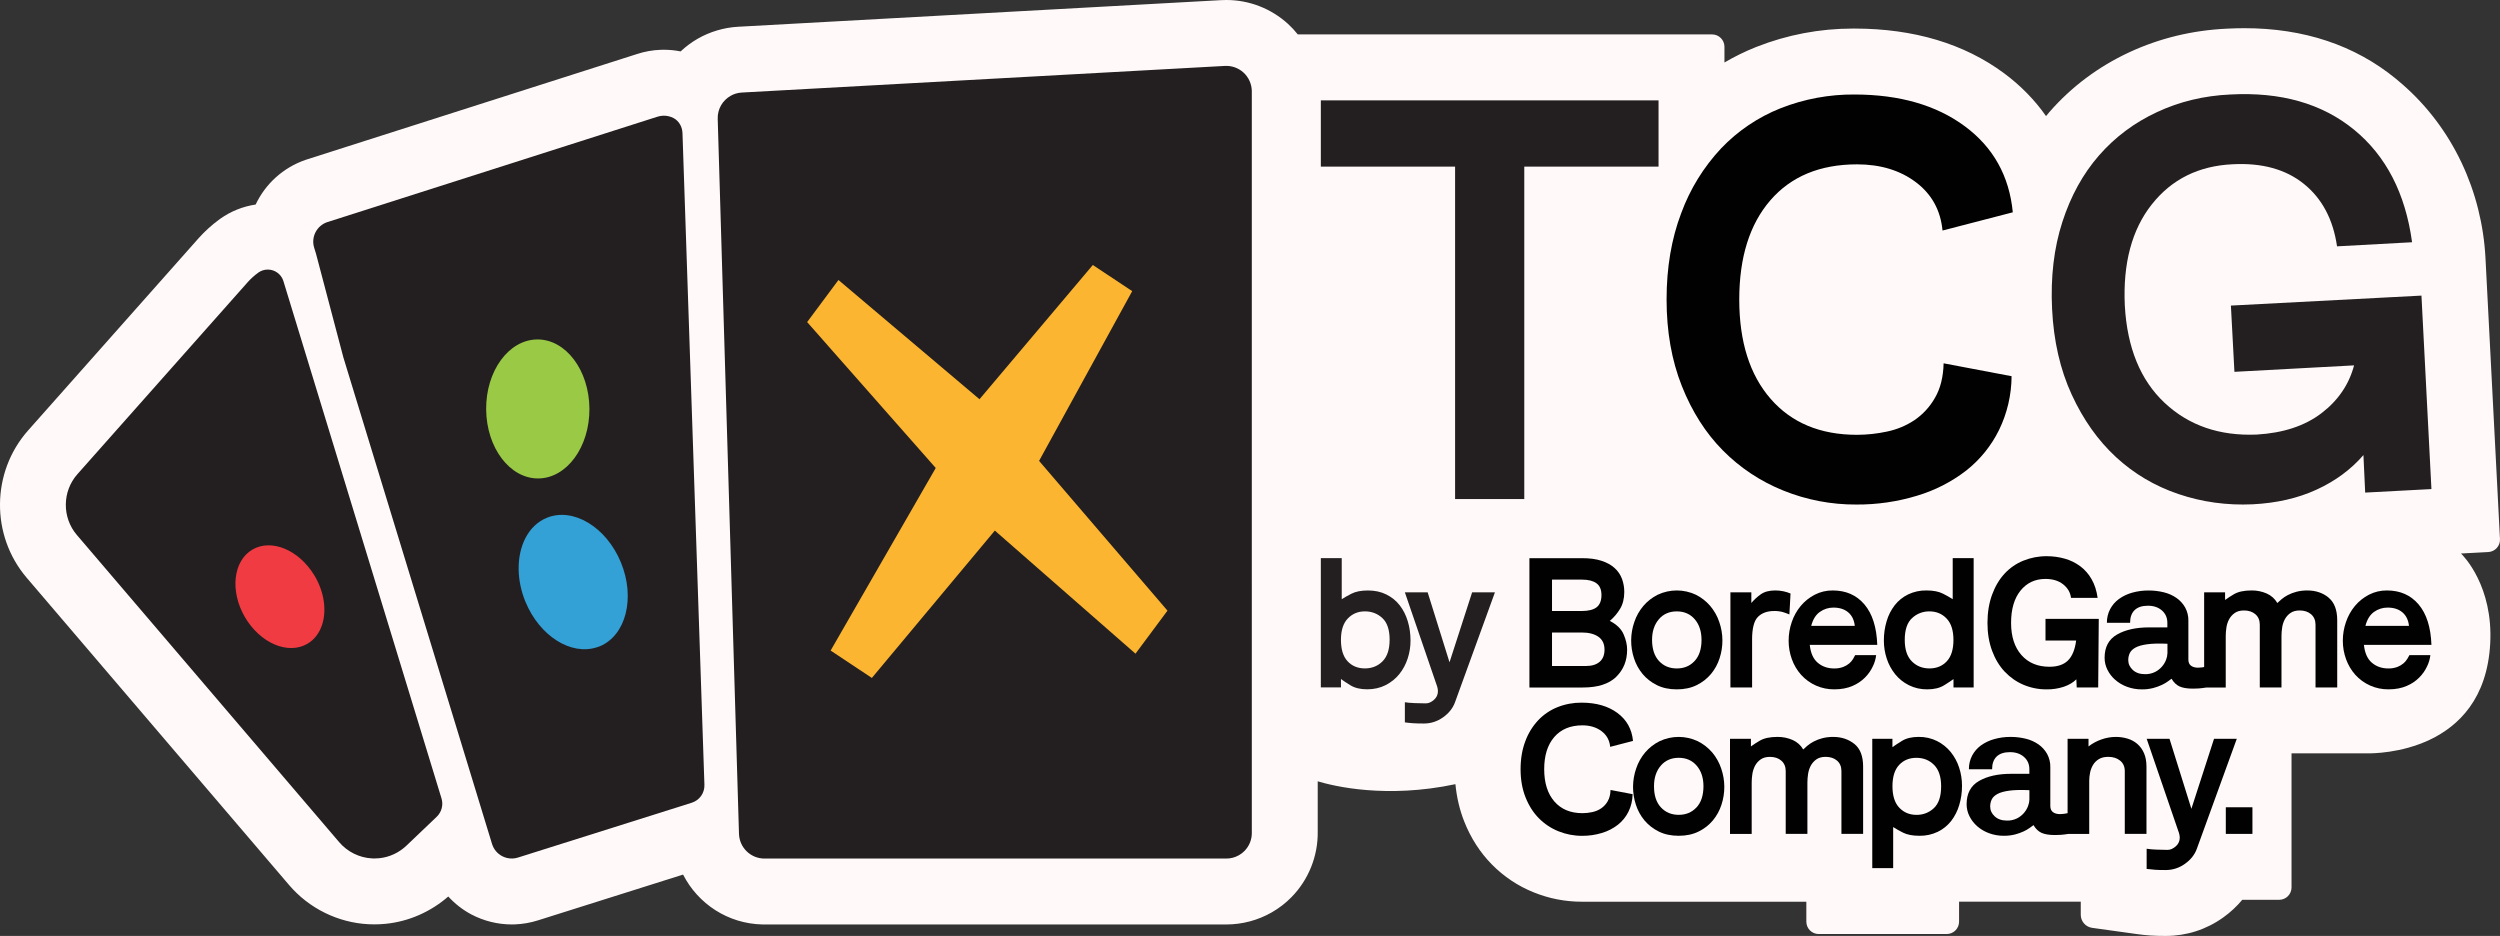 <?xml version="1.0" encoding="UTF-8"?>
<svg id="Layer_1" data-name="Layer 1" xmlns="http://www.w3.org/2000/svg" viewBox="0 0 1080 404.32">
  <rect x="0" y="0" width="1080" height="404.32" fill="#333333" stroke="none"/>
  <defs>
    <style>
      .cls-1 {
        fill: #010101;
      }

      .cls-2 {
        fill: #231f20;
      }

      .cls-3 {
        fill: #33a0d6;
      }

      .cls-4 {
        fill: #ef3b41;
      }

      .cls-5 {
        fill: #fcb530;
      }

      .cls-6 {
        fill: #99c945;
      }

      .cls-7 {
        fill: #fffaf9;
      }
    </style>
  </defs>
  <path class="cls-7" d="M1079.99,232.89l-6.26-121.35c-1.49-28.87-14.17-56.27-36-75.22-.92-.8-1.85-1.58-2.78-2.35-17.7-14.46-39.7-21.79-65.39-21.79-2.45,0-4.96.07-7.47.2-14.96.69-29.18,4.13-42.27,10.22-13.38,6.23-24.99,14.92-34.51,25.84-.49.56-.95,1.15-1.42,1.72-4.89-6.98-10.96-13.2-18.17-18.54-17.24-12.75-38.93-19.24-64.45-19.28h-.78c-14.34,0-28.38,2.66-41.8,7.95-4.78,1.9-9.35,4.15-13.73,6.71v-6.79c0-2.95-2.39-5.34-5.34-5.34h-178.98c-1.29-1.62-2.7-3.15-4.24-4.56C549.1,3.67,539.65,0,529.77,0c-.77,0-1.54.02-2.21.06l-208.76,11.5c-6.09.35-12.11,2.14-17.4,5.17-2.7,1.55-5.16,3.41-7.37,5.48-2.38-.47-4.8-.72-7.22-.72-.43,0-.85,0-1.28.02-3.56.12-7.08.75-10.46,1.87l-142.38,45.46-.56.18c-9.97,3.41-17.53,10.55-21.69,19.34-5.52.82-10.76,2.92-15.38,6.21l-.26.19c-3.29,2.4-6.41,5.23-9.04,8.19L12.13,185.96c-15.95,18-16.2,45.36-.59,63.64l113.32,132.7c8.61,10.11,21.15,16.29,34.29,16.96.87.05,1.74.07,2.6.07,1.61,0,3.19-.08,4.9-.25,9.93-.99,19.42-5.18,27-11.79,2.87,3.12,6.24,5.78,10.02,7.77,5.34,2.81,11.36,4.3,17.4,4.3.42,0,.85,0,1.29-.02,3.36-.12,6.69-.69,9.94-1.71l62.79-19.81c6.43,12.59,19.36,21.27,34.41,21.55h.54s199.72,0,199.72,0c6.9,0,13.7-1.82,19.63-5.22,3.13-1.79,6-4,8.47-6.52,7.43-7.53,11.57-17.85,11.39-28.42v-21.69c7.12,2.15,29.64,7.56,59.49,1.24.55,5.68,1.82,11.1,3.82,16.16,2.83,7.15,6.87,13.4,11.96,18.56,5.18,5.24,11.27,9.29,18.03,12.01,6.64,2.69,13.64,4.05,20.81,4.05h96.98v-.02s0,0,0,0v8.64c0,2.95,2.39,5.34,5.34,5.34h55.3c2.95,0,5.34-2.39,5.34-5.34v-8.64h52.57v5.66c0,2.85,2.1,5.26,4.92,5.65l19.63,2.73c1.85.26,3.75.45,5.57.57,1.85.13,3.89.19,6.25.19h.37c8.96,0,17.53-2.76,24.8-7.98,3.12-2.22,5.86-4.79,8.23-7.63h15.94c2.95,0,5.34-2.39,5.34-5.34v-57.92h32.93c3.55,0,50.34.1,52.9-47.44,1.33-24.7-11.45-37.78-12.63-38.9l11.8-.63c2.94-.16,5.2-2.66,5.05-5.61Z"/>
  <g>
    <g>
      <polygon class="cls-2" points="628.6 215.59 628.6 71.98 570.6 71.98 570.6 43.36 716.49 43.36 716.49 71.98 658.49 71.98 658.49 215.59 628.6 215.59"/>
      <path class="cls-2" d="M965.27,160.63l-1.52-28.62,82.32-4.31,4.31,83.58-28.62,1.52-.76-16.21c-5.4,6.25-12.16,11.23-20.26,14.94-8.1,3.72-17.31,5.82-27.61,6.33-11.14.51-21.83-.97-32.04-4.43-10.22-3.46-19.21-8.78-26.98-15.96-7.77-7.17-14.14-16.17-19.12-26.97-4.98-10.8-7.81-23.13-8.49-36.98-.68-13.84.8-26.38,4.43-37.61,3.63-11.23,8.9-20.81,15.83-28.75,6.92-7.93,15.28-14.18,25.08-18.74,9.79-4.56,20.35-7.09,31.66-7.6,21.78-1.18,39.6,3.89,53.44,15.2,13.84,11.31,22.2,27.52,25.08,48.63l-32.42,1.77c-1.69-11.65-6.46-20.64-14.31-26.97-7.85-6.33-18.11-9.16-30.77-8.49-14.69.68-26.34,6.46-34.95,17.35-8.61,10.89-12.5,25.45-11.65,43.69,1.01,18.24,6.75,32.25,17.22,42.05,10.47,9.79,23.72,14.35,39.77,13.68,11.48-.67,20.81-3.76,27.99-9.25,7.18-5.48,11.86-12.37,14.06-20.64l-51.67,2.79Z"/>
      <path class="cls-1" d="M835.88,171.9c-2.18,3.85-5.21,7.14-8.86,9.62-3.61,2.39-7.65,4.06-11.89,4.93-4.24.91-8.57,1.38-12.91,1.39-15.86,0-28.3-5.19-37.32-15.56-9.02-10.37-13.53-24.66-13.54-42.86,0-18.22,4.47-32.51,13.41-42.86,8.94-10.35,21.42-15.54,37.45-15.56,10.12,0,18.59,2.57,25.43,7.71,6.83,5.14,10.67,12.1,11.52,20.88l30.36-7.87c-1.52-15.69-8.44-28.09-20.75-37.19-12.31-9.1-28.17-13.67-47.57-13.7-10.95-.09-21.82,1.92-32.01,5.94-9.71,3.86-18.47,9.77-25.68,17.33-7.57,8.08-13.43,17.6-17.24,27.99-4.22,11.08-6.32,23.52-6.32,37.32s2.19,26.24,6.58,37.32c4.38,11.04,10.28,20.32,17.71,27.83,7.41,7.5,16.28,13.4,26.07,17.33,10.04,4.07,20.79,6.13,31.62,6.07,8.87.06,17.7-1.22,26.19-3.8,7.7-2.28,14.9-5.97,21.26-10.87,5.97-4.7,10.81-10.68,14.17-17.49,3.54-7.25,5.4-15.21,5.44-23.28l-29.36-5.57c-.14,5.91-1.39,10.89-3.75,14.94Z"/>
      <g>
        <path class="cls-2" d="M570.6,296.96v-55.84h9.03v17.74c.99-.66,2.38-1.45,4.19-2.38,1.81-.93,4.19-1.4,7.14-1.4s5.6.57,7.92,1.72,4.26,2.71,5.79,4.68,2.7,4.27,3.49,6.9c.79,2.63,1.19,5.42,1.19,8.38,0,2.63-.41,5.2-1.23,7.72s-2.03,4.76-3.61,6.73c-1.59,1.97-3.56,3.56-5.91,4.76-2.35,1.2-5.01,1.81-7.97,1.81s-5.37-.58-7.23-1.73c-1.86-1.15-3.23-2.05-4.1-2.71v3.61h-8.71ZM600.32,276.43c0-4.33-1.04-7.46-3.12-9.4-2.08-1.94-4.6-2.92-7.56-2.92s-5.42,1.03-7.39,3.08c-1.97,2.05-2.96,5.13-2.96,9.24s.96,7.19,2.87,9.24c1.91,2.05,4.41,3.08,7.47,3.08s5.61-1.03,7.64-3.08c2.02-2.05,3.04-5.13,3.04-9.24Z"/>
        <path class="cls-2" d="M615.93,303.86c1.2,0,2.38-.51,3.53-1.52,1.15-1.01,1.72-2.26,1.72-3.74,0-.38-.06-.84-.16-1.36-.11-.52-.27-1.05-.49-1.6l-13.63-39.75h9.85l9.44,30.22,9.77-30.22h9.85l-17.24,47.47c-.93,2.57-2.66,4.75-5.17,6.53s-5.28,2.67-8.29,2.67c-1.81,0-3.34-.04-4.6-.12-1.26-.08-2.46-.21-3.61-.37v-8.7c.99.17,2.35.29,4.11.37,1.75.08,3.39.12,4.93.12Z"/>
        <g>
          <path class="cls-1" d="M698.2,292.38c3.15-3.07,4.73-6.98,4.72-11.75,0-2.08-.51-4.29-1.52-6.61-1.01-2.33-3-4.26-5.96-5.79,1.76-1.48,3.25-3.25,4.44-5.22,1.2-2,1.81-4.42,1.81-7.27.01-1.92-.32-3.82-.97-5.63-.66-1.79-1.75-3.4-3.16-4.68-1.45-1.34-3.35-2.4-5.68-3.16-2.33-.77-5.14-1.15-8.42-1.14h-22.75v55.87h23.17c6.41,0,11.19-1.55,14.34-4.61ZM670.47,250.4h13.06c2.63,0,4.67.52,6.12,1.56,1.45,1.04,2.18,2.74,2.18,5.09,0,2.41-.68,4.16-2.05,5.26-1.37,1.09-3.53,1.64-6.49,1.65h-12.82v-13.56ZM670.47,273.24h12.82c3.07,0,5.47.62,7.23,1.85,1.75,1.23,2.63,3.08,2.63,5.55,0,2.3-.7,4.05-2.1,5.26-1.4,1.2-3.36,1.81-5.87,1.81h-14.71v-14.46Z"/>
          <path class="cls-1" d="M709.58,291.15c1.7,2.01,3.8,3.65,6.16,4.81,2.46,1.23,5.34,1.85,8.63,1.85s6.17-.62,8.63-1.85c2.37-1.16,4.46-2.79,6.16-4.81,1.65-1.99,2.9-4.28,3.69-6.74,1.69-5.1,1.64-10.62-.12-15.69-.85-2.54-2.18-4.9-3.9-6.94-1.72-2.02-3.83-3.66-6.2-4.85-5.23-2.47-11.28-2.47-16.51,0-2.37,1.18-4.48,2.83-6.2,4.85-1.73,2.05-3.05,4.4-3.9,6.94-1.76,5.08-1.81,10.59-.12,15.69.79,2.46,2.05,4.75,3.7,6.74ZM716.61,267.53c1.94-2.27,4.53-3.41,7.76-3.41s5.82,1.14,7.77,3.41c1.94,2.27,2.91,5.24,2.92,8.92,0,3.94-1,6.98-3,9.12-2,2.14-4.56,3.21-7.69,3.2-3.12,0-5.68-1.07-7.67-3.2-1.99-2.14-2.99-5.18-3.01-9.12,0-3.67.98-6.64,2.93-8.92Z"/>
          <path class="cls-1" d="M756.9,276.36c0-4.92.85-8.22,2.56-9.9,1.7-1.68,4.03-2.51,6.98-2.5,1.26-.03,2.52.12,3.74.45.96.3,1.9.64,2.84,1.03l.49-9.04c-.98-.42-2-.74-3.05-.96-1.16-.25-2.35-.37-3.53-.37-2.63,0-4.72.56-6.29,1.68-1.5,1.07-2.87,2.33-4.06,3.74v-4.6h-9.04v41.09h9.37v-20.62Z"/>
          <path class="cls-1" d="M810.47,283.02h-9.04c-.22.44-.52.99-.9,1.64-.43.71-.97,1.35-1.6,1.89-.78.66-1.67,1.19-2.63,1.56-1.27.47-2.62.7-3.98.66-2.74,0-5.08-.81-7.02-2.43s-3.11-4.2-3.49-7.76h29.17c-.27-7.61-2.12-13.43-5.54-17.46-3.42-4.03-7.98-6.04-13.68-6.04-2.72-.04-5.41.6-7.82,1.85-2.31,1.2-4.37,2.85-6.04,4.85-1.7,2.06-3.01,4.41-3.86,6.94-.9,2.59-1.35,5.31-1.35,8.05-.01,2.73.46,5.44,1.39,8.01.88,2.46,2.22,4.73,3.95,6.69,3.66,4.08,8.9,6.39,14.38,6.33,3.07,0,5.72-.51,7.97-1.52,3.91-1.67,7.05-4.75,8.79-8.63.7-1.46,1.14-3.03,1.32-4.64ZM786.15,264.37c1.72-1.25,3.79-1.91,5.91-1.89,2.63,0,4.75.68,6.37,2.05,1.62,1.37,2.56,3.31,2.84,5.83h-18.82c.71-2.74,1.94-4.74,3.7-6h0Z"/>
          <path class="cls-1" d="M818.68,291.23c1.61,1.99,3.63,3.61,5.92,4.76,2.47,1.23,5.21,1.85,7.97,1.81,2.96,0,5.37-.58,7.23-1.73,1.86-1.15,3.23-2.05,4.11-2.71v3.61h8.71v-55.86h-9.05v17.74c-1.35-.87-2.75-1.66-4.19-2.38-1.81-.93-4.19-1.4-7.15-1.4-2.74-.05-5.45.54-7.93,1.72-2.26,1.1-4.25,2.7-5.79,4.68-1.58,2.06-2.77,4.4-3.49,6.9-.81,2.72-1.21,5.54-1.19,8.38,0,2.62.41,5.23,1.23,7.73.79,2.45,2.02,4.73,3.62,6.74ZM825.99,267.04c2.04-1.93,4.75-2.98,7.56-2.92,2.96,0,5.42,1.03,7.38,3.08,1.97,2.05,2.95,5.13,2.96,9.24,0,4.11-.96,7.19-2.88,9.24-1.92,2.05-4.41,3.08-7.48,3.08s-5.61-1.03-7.64-3.08c-2.03-2.05-3.04-5.14-3.04-9.24,0-4.32,1.05-7.46,3.13-9.4h0Z"/>
          <path class="cls-1" d="M866.09,290.21c2.28,2.42,5.03,4.34,8.09,5.63,3.16,1.33,6.56,2,9.98,1.97,2.52.04,5.04-.35,7.44-1.14,2.22-.77,4.01-1.83,5.38-3.2.05.55.08,1.12.08,1.72s.03,1.2.08,1.81h9.28l.25-29.66h-23.01v9.37h13.23c-.49,3.89-1.66,6.75-3.49,8.58-1.83,1.83-4.5,2.75-8.01,2.75-5.1,0-9.14-1.68-12.12-5.05-2.98-3.37-4.48-8.01-4.48-13.92,0-5.91,1.36-10.55,4.07-13.92,2.71-3.36,6.31-5.05,10.79-5.05,3.12,0,5.67.78,7.64,2.34,1.97,1.56,3.1,3.51,3.39,5.83h11.5c-.44-3.12-1.31-5.82-2.63-8.09-1.23-2.18-2.9-4.08-4.9-5.58-2-1.48-4.26-2.58-6.65-3.25-2.53-.72-5.14-1.07-7.76-1.07-3.48-.03-6.92.63-10.15,1.93-3.1,1.25-5.87,3.17-8.13,5.63-2.27,2.46-4.07,5.49-5.38,9.09-1.31,3.6-1.98,7.64-1.99,12.12,0,4.49.67,8.53,2.01,12.12,1.34,3.59,3.17,6.6,5.47,9.03Z"/>
          <path class="cls-1" d="M1005.92,258.12c-2.52-2.03-5.56-3.04-9.12-3.04-1.61-.02-3.21.17-4.77.57-1.3.33-2.55.82-3.74,1.44-.96.51-1.87,1.11-2.71,1.81-.74.63-1.33,1.16-1.77,1.6-1.06-1.83-2.67-3.26-4.6-4.11-2.05-.89-4.26-1.34-6.49-1.32-3.29,0-5.84.55-7.67,1.64-1.31.76-2.59,1.58-3.82,2.47v-3.28h-9.04v32.26c-.34.06-.65.11-.95.16-.56.08-1.12.12-1.68.12-1.26,0-2.27-.28-3.04-.85s-1.15-1.46-1.14-2.67v-16.76c.05-2.01-.44-3.99-1.4-5.75-.93-1.64-2.22-3.05-3.77-4.12-1.66-1.14-3.51-1.96-5.46-2.42-2.15-.53-4.36-.79-6.58-.78-2.39-.02-4.76.3-7.06.94-2.05.56-3.98,1.48-5.71,2.72-1.59,1.15-2.9,2.66-3.82,4.4-.95,1.82-1.43,3.86-1.4,5.91h10.02c0-2.41.66-4.24,1.97-5.5,1.32-1.26,3.23-1.89,5.75-1.89,2.46,0,4.47.68,6.04,2.05,1.56,1.37,2.34,3.15,2.34,5.34v1.97h-7.89c-5.64,0-10.25,1.03-13.84,3.08-3.59,2.05-5.38,5.41-5.38,10.07,0,1.8.42,3.57,1.23,5.17.83,1.66,1.97,3.14,3.37,4.35,1.5,1.31,3.23,2.32,5.1,3,2.05.75,4.22,1.13,6.41,1.11,1.63.02,3.26-.17,4.85-.57,1.27-.33,2.5-.77,3.69-1.32.92-.42,1.8-.93,2.63-1.52.71-.52,1.26-.91,1.64-1.19.93,1.59,2.08,2.7,3.45,3.33,1.37.63,3.31.95,5.83.95.71,0,1.51-.03,2.38-.08.88-.05,2.03-.19,3.45-.41h8.3v-22.18c0-1.21.1-2.42.28-3.62.17-1.26.55-2.48,1.14-3.61.58-1.1,1.41-2.05,2.44-2.76,1.04-.74,2.38-1.11,4.03-1.11,2.02,0,3.67.55,4.93,1.64,1.26,1.1,1.89,2.6,1.89,4.52v27.11h9.37v-22.18c0-1.21.1-2.42.28-3.62.17-1.26.56-2.48,1.14-3.61.58-1.1,1.41-2.04,2.43-2.75,1.04-.74,2.38-1.11,4.02-1.11,2.02,0,3.67.55,4.93,1.64,1.26,1.1,1.9,2.6,1.91,4.52v27.11h9.37v-29.08c-.01-4.49-1.28-7.75-3.8-9.78ZM936.33,282.2c-.03.96-.22,1.9-.57,2.79-.41,1.08-1.01,2.08-1.77,2.96-.84.97-1.86,1.76-3,2.34-1.35.66-2.85.99-4.35.95-2.19,0-3.95-.6-5.26-1.81-1.31-1.21-1.97-2.63-1.97-4.26-.01-1.05.21-2.09.66-3.04.44-.93,1.26-1.73,2.46-2.38,1.2-.66,2.92-1.14,5.14-1.44,2.22-.3,5.11-.37,8.67-.21v4.1Z"/>
          <path class="cls-1" d="M1039.93,284.66c-.43.71-.97,1.35-1.6,1.89-.78.66-1.67,1.19-2.63,1.56-1.27.47-2.62.7-3.98.66-2.74,0-5.08-.81-7.02-2.43-1.94-1.62-3.11-4.2-3.49-7.76h29.17c-.27-7.61-2.12-13.43-5.54-17.46-3.42-4.03-7.98-6.04-13.68-6.04-2.71-.03-5.39.6-7.8,1.85-2.31,1.2-4.37,2.85-6.04,4.85-1.7,2.06-3.01,4.41-3.86,6.94-.9,2.59-1.36,5.31-1.36,8.05-.01,2.73.46,5.44,1.4,8.01.88,2.46,2.22,4.73,3.95,6.69,3.66,4.08,8.9,6.39,14.38,6.33,3.07,0,5.72-.51,7.97-1.52,3.92-1.66,7.06-4.75,8.8-8.63.69-1.46,1.14-3.03,1.32-4.64h-9.04c-.24.44-.55.99-.93,1.64ZM1025.55,264.37c1.72-1.25,3.79-1.91,5.92-1.89,2.63,0,4.75.68,6.37,2.05s2.56,3.31,2.84,5.83h-18.81c.71-2.74,1.94-4.74,3.69-6Z"/>
          <path class="cls-1" d="M694.54,346.12c-.71,1.25-1.69,2.32-2.88,3.12-1.17.78-2.48,1.32-3.86,1.6-1.38.3-2.78.45-4.19.45-5.15,0-9.19-1.68-12.12-5.05-2.93-3.37-4.39-8.01-4.4-13.92,0-5.92,1.45-10.56,4.35-13.92,2.9-3.36,6.96-5.05,12.16-5.05,3.29,0,6.04.84,8.26,2.51,2.22,1.67,3.47,3.93,3.74,6.78l9.86-2.56c-.49-5.1-2.74-9.12-6.74-12.08-4-2.96-9.15-4.44-15.44-4.45-3.56-.03-7.09.62-10.4,1.93-3.15,1.25-6,3.17-8.34,5.63-2.46,2.62-4.36,5.71-5.6,9.09-1.37,3.6-2.05,7.64-2.05,12.12s.71,8.52,2.14,12.12c1.42,3.59,3.34,6.6,5.75,9.04,2.41,2.44,5.29,4.35,8.46,5.63,3.26,1.32,6.75,1.99,10.27,1.97,2.88.02,5.75-.4,8.5-1.23,2.5-.74,4.84-1.94,6.9-3.53,1.94-1.53,3.51-3.47,4.6-5.68,1.15-2.35,1.75-4.94,1.77-7.56l-9.53-1.81c-.05,1.92-.45,3.54-1.22,4.85Z"/>
          <path class="cls-1" d="M739.64,325.03c-1.72-2.01-3.83-3.65-6.2-4.83-5.23-2.47-11.28-2.47-16.51,0-2.37,1.18-4.48,2.82-6.2,4.83-1.73,2.05-3.05,4.4-3.9,6.94-1.76,5.08-1.81,10.59-.12,15.69.79,2.46,2.04,4.75,3.69,6.74,1.7,2.01,3.8,3.65,6.16,4.81,2.46,1.23,5.34,1.85,8.63,1.85s6.16-.62,8.63-1.85c2.37-1.15,4.47-2.79,6.16-4.81,1.65-1.99,2.9-4.28,3.69-6.74,1.69-5.1,1.64-10.62-.12-15.69-.85-2.54-2.17-4.89-3.89-6.94ZM732.87,348.81c-2,2.14-4.56,3.2-7.67,3.2s-5.67-1.07-7.67-3.2c-2-2.14-3-5.18-3-9.12,0-3.67.97-6.64,2.92-8.91,1.94-2.27,4.53-3.41,7.76-3.41,3.23,0,5.82,1.14,7.77,3.41,1.94,2.27,2.92,5.24,2.92,8.91-.02,3.95-1.03,7-3.02,9.13h0Z"/>
          <path class="cls-1" d="M801.1,321.39c-2.52-2.02-5.56-3.04-9.12-3.04-1.61-.02-3.21.17-4.77.57-1.3.33-2.55.82-3.74,1.44-.96.51-1.87,1.11-2.71,1.81-.74.63-1.33,1.16-1.77,1.6-1.05-1.83-2.67-3.27-4.6-4.11-2.05-.89-4.26-1.34-6.49-1.32-3.29,0-5.85.55-7.68,1.64-1.31.76-2.59,1.58-3.82,2.47v-3.28h-9.04v41.08h9.37v-22.18c0-1.21.1-2.42.28-3.62.18-1.26.57-2.48,1.15-3.62.58-1.1,1.41-2.04,2.43-2.75,1.04-.74,2.38-1.11,4.02-1.11,2.02,0,3.67.55,4.93,1.64,1.26,1.09,1.89,2.6,1.89,4.52v27.11h9.37v-22.18c0-1.21.1-2.42.28-3.62.17-1.26.56-2.49,1.15-3.62.58-1.1,1.41-2.04,2.42-2.75,1.04-.74,2.38-1.11,4.03-1.11,2.02,0,3.67.55,4.93,1.64s1.89,2.6,1.89,4.52v27.11h9.37v-29.09c0-4.49-1.27-7.75-3.79-9.78Z"/>
          <path class="cls-1" d="M842.75,324.92c-1.61-1.99-3.63-3.62-5.91-4.77-2.47-1.23-5.21-1.85-7.97-1.81-2.96,0-5.37.58-7.23,1.73s-3.23,2.05-4.11,2.71v-3.61h-8.71v55.87h9.03v-17.75c1.35.87,2.75,1.66,4.19,2.38,1.81.93,4.19,1.39,7.15,1.39,2.74.05,5.46-.54,7.93-1.72,2.26-1.1,4.24-2.7,5.79-4.68,1.58-2.07,2.76-4.41,3.49-6.91.81-2.72,1.21-5.54,1.19-8.38,0-2.62-.42-5.23-1.23-7.72-.78-2.45-2.01-4.73-3.61-6.73ZM835.44,349.11c-2.04,1.93-4.75,2.97-7.56,2.91-2.96,0-5.42-1.03-7.38-3.08-1.96-2.05-2.95-5.13-2.96-9.24,0-4.11.96-7.19,2.87-9.24,1.92-2.05,4.41-3.08,7.48-3.08s5.61,1.03,7.64,3.08c2.03,2.05,3.04,5.14,3.04,9.24,0,4.33-1.05,7.46-3.13,9.41Z"/>
          <path class="cls-1" d="M923.35,321.39c-1.23-1.06-2.67-1.84-4.23-2.3-1.64-.5-3.34-.75-5.05-.74-2.11,0-4.21.37-6.2,1.07-2.03.7-3.93,1.72-5.63,3.04v-3.29h-9.04v32.13c-.6.12-1.14.22-1.6.28-.56.08-1.12.12-1.68.12-1.26,0-2.27-.28-3.04-.85-.76-.57-1.14-1.46-1.14-2.67v-16.76c.05-2.01-.44-3.99-1.4-5.75-.92-1.63-2.2-3.04-3.74-4.11-1.66-1.14-3.51-1.96-5.46-2.43-2.15-.53-4.36-.79-6.57-.78-2.39-.02-4.77.3-7.07.95-2.05.56-3.98,1.48-5.71,2.71-1.59,1.15-2.9,2.66-3.82,4.39-.95,1.83-1.43,3.86-1.4,5.92h10.02c0-2.41.66-4.24,1.97-5.5,1.31-1.26,3.23-1.89,5.75-1.89,2.46,0,4.47.68,6.04,2.05,1.56,1.37,2.35,3.15,2.34,5.34v1.97h-7.89c-5.64,0-10.26,1.03-13.84,3.08-3.59,2.05-5.38,5.41-5.38,10.07,0,1.8.42,3.57,1.23,5.17.83,1.66,1.97,3.13,3.37,4.35,1.49,1.3,3.22,2.31,5.08,2.99,2.05.75,4.22,1.13,6.41,1.11,1.63.02,3.26-.17,4.85-.57,1.27-.33,2.5-.77,3.69-1.32.92-.42,1.8-.93,2.63-1.52.71-.52,1.26-.92,1.64-1.19.93,1.59,2.08,2.7,3.45,3.33,1.37.63,3.31.95,5.83.95.71,0,1.5-.03,2.38-.08.88-.05,2.03-.19,3.45-.41h8.96v-23.01c0-1.16.13-2.32.37-3.45.23-1.17.66-2.3,1.27-3.33.62-1.03,1.48-1.89,2.51-2.51,1.07-.66,2.42-.98,4.07-.99,2.08,0,3.79.55,5.13,1.64,1.34,1.09,2.01,2.6,2.01,4.52v27.12h9.37v-29.09c0-2.24-.36-4.17-1.07-5.79-.65-1.53-1.63-2.89-2.88-3.98ZM876.68,345.46c-.02.96-.22,1.9-.57,2.79-.41,1.08-1.01,2.08-1.77,2.96-.84.97-1.86,1.76-3,2.34-1.35.66-2.85.99-4.35.94-2.19,0-3.95-.6-5.26-1.81-1.31-1.2-1.97-2.62-1.97-4.26-.01-1.05.21-2.09.66-3.04.44-.93,1.26-1.72,2.47-2.38,1.21-.66,2.92-1.14,5.14-1.44,2.22-.3,5.11-.37,8.67-.2v4.1Z"/>
          <path class="cls-1" d="M956.46,319.17l-9.78,30.23-9.45-30.23h-9.86l13.63,39.76c.21.52.38,1.05.49,1.6.1.45.16.9.16,1.36.02,1.44-.62,2.81-1.73,3.74-1.15,1.01-2.33,1.52-3.53,1.52-1.53,0-3.18-.04-4.93-.12-1.38-.05-2.75-.17-4.11-.37v8.71c1.15.16,2.36.28,3.62.37,1.26.09,2.79.13,4.6.12,2.98.01,5.89-.92,8.3-2.67,2.52-1.78,4.24-3.96,5.17-6.53l17.25-47.49h-9.85Z"/>
          <rect class="cls-1" x="961.55" y="348.74" width="11.5" height="11.5"/>
        </g>
      </g>
    </g>
    <g>
      <path class="cls-2" d="M190.73,344.91l-2.88-9.42-24.96-81.67-7.18-23.49-31.02-101.51-2.01-6.57c-.08-.26-.16-.55-.25-.84-.9-2.87-3.58-4.96-6.75-4.96-1.53,0-2.95.49-4.1,1.32-1.69,1.23-3.29,2.69-4.53,4.08l-73.61,82.99c-6.58,7.43-6.69,18.72-.24,26.27l113.34,132.72c3.55,4.17,8.73,6.72,14.17,7,.35.02.71.03,1.06.03.67,0,1.34-.03,2.06-.11,4.43-.44,8.58-2.4,11.8-5.48l13.02-12.42c2.14-2.04,2.95-5.12,2.08-7.94Z"/>
      <path class="cls-2" d="M294.83,57.49c-.09-2.62-1.42-5.13-3.72-6.4-.02,0-.03-.02-.05-.03-1.41-.77-2.99-1.13-4.57-1.08-.87.03-1.73.19-2.57.47l-142.58,45.52c-4.54,1.55-7.03,6.43-5.63,11.02l.8,2.6,11.83,44.82,56.01,183.3,4.65,15.23,3.56,11.65c.69,2.27,2.27,4.17,4.37,5.27,1.38.73,2.92,1.07,4.45,1.02.8-.03,1.59-.16,2.37-.41l75.1-23.69c3.35-1.06,5.58-4.21,5.46-7.72l-9.48-281.58Z"/>
      <path class="cls-4" d="M136.05,248.97c-.11-.18-.23-.35-.34-.54-6.61-10.86-18.42-15.81-26.64-11.03-8.35,4.86-9.82,17.92-3.28,29.17,6.54,11.25,18.62,16.42,26.98,11.56,3.13-1.82,5.29-4.79,6.43-8.39,1.9-6,.94-13.74-3.15-20.78Z"/>
      <path class="cls-2" d="M540.78,39.14c-.1-2.97-1.39-5.78-3.58-7.79-2.2-2.01-5.11-3.04-8.07-2.87l-208.7,11.5c-1.77.1-3.41.61-4.85,1.44-3.42,1.96-5.66,5.7-5.53,9.9l.06,2.1,1.99,66.98,6.52,218.98.44,14.79.18,6.05c.18,5.87,4.93,10.57,10.81,10.68h199.51c2.02.04,3.98-.48,5.7-1.47.86-.49,1.65-1.1,2.35-1.81,2.12-2.15,3.27-5.08,3.17-8.1V39.14Z"/>
      <polygon class="cls-5" points="358.83 281.04 376.64 292.87 429.77 229.21 490.53 282.39 504.35 263.8 448.88 199.1 489.11 125.77 472.1 114.48 423.14 172.47 362.21 120.96 348.69 139.14 404.24 202.17 358.83 281.04"/>
      <path class="cls-6" d="M232.09,146.64c-12.32.1-22.2,13.62-22.07,30.2.13,16.58,10.22,29.95,22.54,29.85,12.32-.1,22.2-13.62,22.07-30.2-.13-16.58-10.22-29.95-22.54-29.85Z"/>
      <path class="cls-3" d="M268.24,242.98c-6.31-15.33-20.66-23.96-32.05-19.28-7.96,3.28-12.35,12.19-12.13,22.5.09,4.44,1.03,9.14,2.93,13.76,6.1,14.82,19.7,23.34,30.89,19.66.39-.13.78-.23,1.16-.39,11.39-4.69,15.51-20.92,9.2-36.25Z"/>
    </g>
  </g>
</svg>